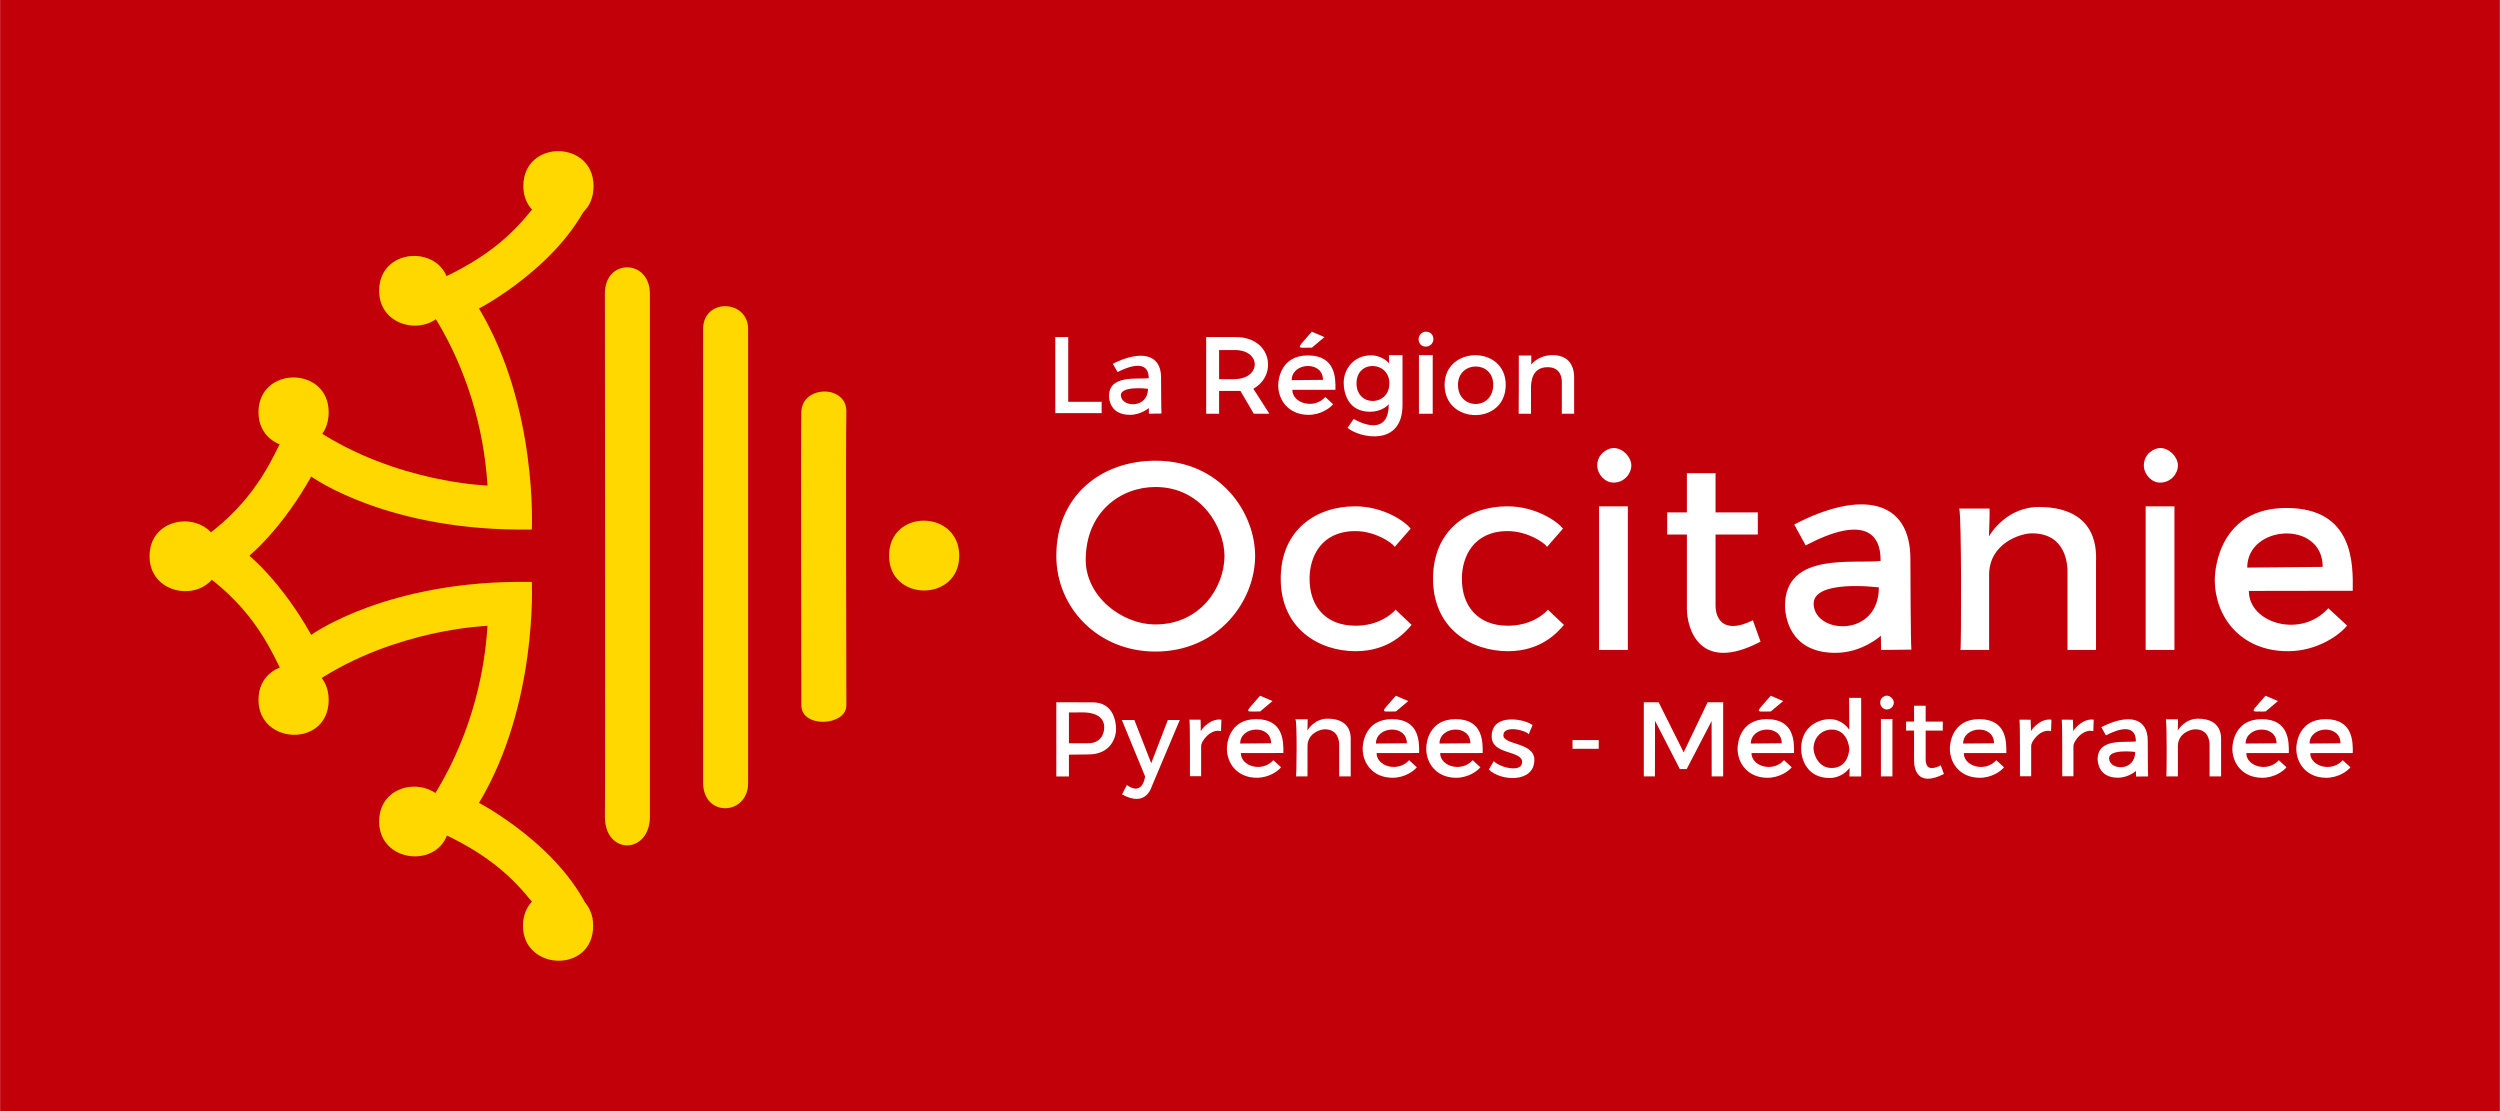 <svg clip-rule="evenodd" fill-rule="evenodd" height="1111" stroke-linejoin="round" stroke-miterlimit="2" viewBox="0 0 2657.48 1181.1" width="2500" xmlns="http://www.w3.org/2000/svg"><path d="m0 0h2657.48v1181.1h-2657.48z" fill="#c1000a"/><g fill="#ffd800"><path d="m945.018 590.847c0-50.406 74.615-49.187 74.615 0 0 49.188-74.615 49.188-74.615 0zm-302.098-278.869c0 35.801.529 517.016.011 556.282 0 41.241 47.827 39.96 47.827-.055v-556.047c0-36.724-47.838-37.822-47.838-.18zm104.428 37.81c0 31.054-.18 448.461.011 482.523.207 37.125 48.045 34.596 47.827-.048v-482.318c0-31.925-47.838-33.194-47.838-.157zm104.427 88.062c-.676 20.446.004 289.617.011 312.048.008 24.452 47.835 22.089 47.827-.032 0 0-.68-292.104 0-311.913.991-28.894-46.882-29.012-47.838-.103zm-295.534-240.001c0-49.925 74.615-49.219 74.615 0 0 50.924-74.615 48.039-74.615 0zm-153.322 111.208c.091-49.434 74.615-49.22 74.615 0 0 50.923-74.704 48.039-74.615 0zm-128.259 129.198c.091-49.433 74.615-49.219 74.615 0 0 50.924-74.704 48.039-74.615 0zm-115.82 153.053c.091-49.434 74.615-49.219 74.615 0 0 50.924-74.704 48.039-74.615 0zm115.82 152.721c.091-49.433 74.615-49.219 74.615 0 0 50.924-74.704 48.039-74.615 0zm128.259 129.245c.091-49.434 74.615-49.22 74.615 0 0 50.923-74.704 48.039-74.615 0zm152.913 110.938c.091-49.434 74.615-49.22 74.615 0 0 50.923-74.703 48.039-74.615 0z"/><path d="m629.79 204.955c-74.37-32.37-33.041 44.336-188.865 102.826 0 0 68.935 77.462 77.22 208.414 0 0-97.137-2.927-182.275-59.26-41.019-48.553-19.59 48.521-126.609 119.636-19.438 74.479 63.759 32.748 121.493-69.955 0 0 80.915 59.036 234.504 56.3 0 0 6.49-130.418-56.157-234.923 0 0 91.052-47.3 120.689-123.038z"/><path d="m629.79 976.588c-74.37 32.37-33.041-44.337-188.865-102.826 0 0 68.935-77.462 77.22-208.414 0 0-97.137 2.927-182.275 59.26-41.019 48.553-19.59-48.521-126.609-119.636-19.438-74.479 63.759-32.748 121.493 69.955 0 0 80.915-59.037 234.504-56.3 0 0 6.49 130.418-56.157 234.923 0 0 91.052 47.299 120.689 123.038z"/></g><path d="m1135.49 427.184h35.533v12.027h-49.292v-80.846h13.759zm85.54-25.091c.218-11.97-7.747-19.299-33.082-6.562l-5.047-8.841c29.739-14.881 51.293-10.436 51.293 14.519 0 0 .112 37.007.448 38.438l-13.395.143s-.091-3.159-.091-6.02c0 0-8.143 7.246-20.074 7.246-20.886 0-22.248-16.504-22.248-19.955 0-23.044 30.808-17.576 42.196-18.968zm-.763 11.225s-29.746-3.69-28.78 7.456c1.08 12.466 28.78 13.7 28.78-7.456zm75.633 26.513h-13.752v-81.466h31.532c38.146 0 44.583 40.629 18.62 54.902l17.027 26.564h-16.575l-14.157-24.196h-22.695zm0-36.691 15.606-.04c29.55 0 29.464-30.96 1.202-30.96h-16.808zm110.42.679c0-20.739-33.285-18.635-33.285.315zm-15.98-25.979c29.777 0 29.397 24.826 29.235 36.52l-45.824.071c0 14.314 23.075 21.115 35.042 7.632l8.285 7.628c-3.27 4.212-13.241 11.325-26.093 11.325-20.937 0-32.261-15.289-32.261-31.462 0-6.027 2.849-31.714 31.616-31.714zm4.188-8.246c-17.714 0-16.681 2.483-.032-16.984l13.419 5.755zm44.402 75.754c13.904 7.968 37.334 14.735 37.334-15.665 0 0-6.186 7.945-19.75 8.043-23.145.167-28.167-19.482-28.167-30.878 0-14.24 10.518-29.308 29.638-29.123 8.33.081 16.375 5.23 18.616 8.768l-.174-8.961 14.435.061v53.057c0 44.855-46.093 34.829-58.379 24.232zm3.034-37.883c0 25.546 34.94 24.634 34.94.045 0-23.867-34.94-25.231-34.94-.045zm81.026 32.366h-14.656v-62.299h14.656zm.717-79.349c0 4.384-3.606 8.025-7.991 8.025-6.064 0-7.745-5.051-7.745-7.741 0-4.829 3.756-8.156 7.691-8.156 6.173 0 8.045 4.702 8.045 7.872zm76.893 48.702c0 43.235-65 42.377-65 0 0-41.628 65-42.547 65 0zm-13.298-.252c0-26.017-37.462-25.563-37.462.183 0 26.951 37.462 27.406 37.462-.183zm40.468-30.962c.186 1.566-.102 9.798-.102 9.798.836-1.654 8.889-10.236 22.582-10.236 22.415 0 23.082 18.654 23.082 23.93v38.369h-13.107v-34.323c0-2.524-.568-15.149-15.068-15.149-17.166 0-17.7 16.384-17.7 22.561v26.911h-13.107s.32-59.86.134-61.861zm-293.59 212.984c0 48.21-39.191 101.728-105.961 101.728-61.124 0-105.398-46.588-105.398-101.728 0-63.523 47.215-101.182 105.398-101.182 69.774 0 105.961 55.842 105.961 101.182zm-32.573 0c0-28.508-23.245-73.224-73.44-73.224-37.412 0-74.088 27.1-74.088 77.455 0 38.581 38.071 68.648 74.14 68.648 47.557 0 73.388-39.414 73.388-72.879zm181.013-9.592c-3.124-4.723-21.028-16.745-41.898-16.745-36.369 0-48.68 27.333-48.68 50.665 0 28.578 16.441 49.912 48.992 49.912 24.108 0 38.484-12.15 42.44-17.079l17.085 16.209c-6.247 7.188-23.591 27.973-59.525 27.973-39.175 0-79.642-24.219-79.642-77.015 0-52.096 37.701-77.016 79.017-77.016 30.105 0 53.069 15.93 59.107 23.734zm161.93 0c-3.124-4.723-21.028-16.745-41.898-16.745-36.369 0-48.68 27.333-48.68 50.665 0 28.578 16.442 49.912 48.992 49.912 24.108 0 38.484-12.15 42.44-17.079l17.085 16.209c-6.246 7.188-23.591 27.973-59.525 27.973-39.175 0-79.642-24.219-79.642-77.015 0-52.096 37.701-77.016 79.018-77.016 30.104 0 53.068 15.93 59.106 23.734zm85.88 109.556h-30.615v-152.652h30.615zm3.69-196.098c0 8.74-7.449 18.241-18.998 18.241-9.199 0-17.236-9.042-17.236-18.241 0-12.751 11.591-18.546 17.236-18.546 10.193 0 18.998 9.805 18.998 18.546zm134.46 73.464h-44.926v75.633c0 11.412 6.466 31.812 39.668 15.517l8.177 22.689c-64.718 34.125-78.315-13.709-78.315-35.144v-78.695h-20.933v-23.577h20.933v-41.644h30.47v41.644h44.926zm130.52 28.007c.524-30.062-18.654-48.471-79.654-16.48l-12.151-22.206c71.604-37.372 123.499-26.209 123.499 36.466 0 0 .269 92.944 1.08 96.538l-32.251.36s-.22-7.933-.22-15.12c0 0-19.607 18.199-48.334 18.199-50.288 0-53.567-41.45-53.567-50.117 0-57.877 74.178-44.144 101.598-47.64zm-1.839 28.194s-71.621-9.269-69.295 18.724c2.601 31.309 69.295 34.408 69.295-18.724zm117.659-83.841c.454 3.805-.622 29.719-.622 29.719 2.045-4.016 19.781-31.789 53.89-31.424 64.58.692 59.954 50.317 59.954 58.771v93.208h-30.335v-83.38c0-6.129-.903-40.555-37.765-40.555-12.721 0-45.559 10.988-45.559 44.043v79.892h-30.481c.893-.113 1.301-145.692-1.363-150.274zm196.59 150.274h-30.615v-152.652h30.615zm3.691-196.098c0 8.74-7.45 18.241-18.998 18.241-9.199 0-17.237-9.042-17.237-18.241 0-12.751 11.592-18.546 17.237-18.546 10.193 0 18.998 9.805 18.998 18.546zm153.909 107.823c0-49.988-80.227-44.917-80.227.76zm-38.516-62.618c71.771 0 70.855 59.837 70.464 88.023l-110.448.171c0 34.501 55.617 50.894 84.462 18.397l19.967 18.384c-7.879 10.152-31.912 27.297-62.89 27.297-50.464 0-77.757-36.851-77.757-75.831 0-14.528 6.866-76.441 76.202-76.441zm-1307.774 206.565 38.502.047c23.425 0 25.036 22.495 25.036 28.894 0 6.899-4.536 26.523-29.546 26.523l-20.58.242v23.168h-13.412zm13.412 43.611 20.374-.051c12.803 0 17.153-9 17.153-17.094 0-2.466-.126-15.711-23.028-15.711l-14.499.104zm69.608-24.741 17.883 45.91 17.659-45.91h12.693l-29.195 69.228c-1.015 2.363-6.394 24.064-32.145 9.875l5.074-9.975c17.235 12.277 19.387-9.177 19.387-9.177l-24.684-59.951zm59.02 59.75s.255-54.908-.508-60.167l11.871.084c.169 1.523.123 12.23.123 12.23 1.692-3.554 11.393-13.952 22.01-12.26l-.451 12.198c-10.891-3.001-21.494 10.707-21.114 16.308v31.607zm86.27-35.073c0-20.465-32.845-18.389-32.845.311zm-15.768-25.636c29.383 0 29.008 24.498 28.848 36.037l-45.218.07c0 14.125 22.77 20.836 34.579 7.532l8.175 7.527c-3.226 4.156-13.065 11.175-25.747 11.175-20.661 0-31.835-15.087-31.835-31.046 0-5.947 2.811-31.295 31.198-31.295zm4.133-8.137c-17.48 0-16.461 2.45-.032-16.759l13.242 5.678zm50.555 8.313c.183 1.538-.349 11.994-.349 11.994.826-1.623 8.092-12.831 21.878-12.683 26.1.28 24.23 20.336 24.23 23.753v37.67h-12.26v-33.698c0-2.477-.365-16.391-15.263-16.391-5.141 0-18.413 4.441-18.413 17.8v32.289h-12.319c.731-.024 1.4-58.829-.551-60.734zm105.41 25.46c0-20.465-32.845-18.389-32.845.311zm-15.768-25.636c29.383 0 29.008 24.498 28.848 36.037l-45.218.07c0 14.125 22.77 20.836 34.579 7.532l8.175 7.527c-3.226 4.156-13.065 11.175-25.748 11.175-20.66 0-31.834-15.087-31.834-31.046 0-5.947 2.811-31.295 31.198-31.295zm4.133-8.137c-17.48 0-16.461 2.45-.032-16.759l13.241 5.678zm79.205 33.773c0-20.465-32.845-18.389-32.845.311zm-15.768-25.636c29.383 0 29.008 24.498 28.848 36.037l-45.218.07c0 14.125 22.77 20.836 34.579 7.532l8.175 7.527c-3.226 4.156-13.065 11.175-25.748 11.175-20.66 0-31.834-15.087-31.834-31.046 0-5.947 2.811-31.295 31.198-31.295zm77.748 16.133c-2.78-4.397-26.925-10.137-26.925.986 0 10.709 32.963 7.176 32.963 26.224 0 24.609-35.661 22.954-48.375 10.24l5.16-8.918c7.185 7.185 30.229 12.44 30.229 1.01 0-12.801-32.399-7.368-32.399-27.286 0-26.266 37.491-17.867 43.437-11.922zm46.62 6.136h27.833v9.259h-27.833zm91.55-40.17 26.582 53.174 25.448-53.174h16.567v78.811h-12.227l-.079-58.884-26.48 51.07h-7.272l-26.385-51.303-.108 59.117h-11.831v-78.811zm130.85 43.537c0-20.465-32.845-18.389-32.845.311zm-15.769-25.636c29.384 0 29.009 24.498 28.849 36.037l-45.218.07c0 14.125 22.77 20.836 34.579 7.532l8.175 7.527c-3.226 4.156-13.066 11.175-25.748 11.175-20.66 0-31.834-15.087-31.834-31.046 0-5.947 2.81-31.295 31.197-31.295zm4.133-8.137c-17.479 0-16.46 2.45-.032-16.759l13.242 5.678zm83.786 59.824c-2.285 3.542-9.864 10.902-21.202 10.902-24.596 0-30.337-20.816-30.337-31.011 0-25.025 20.341-31.59 30.21-31.59 12.444 0 18.924 8.4 21.04 11.283l-.247-33.866h12.845v83.578h-12.464zm-38.362-20.109c0 4.576 4.494 20.353 19.229 20.353 16.993 0 18.77-17.429 18.77-20.229s-2.379-20.632-18.698-20.632c-10.093 0-19.301 7.886-19.301 20.508zm83.892 29.332h-12.251v-61.086h12.251zm1.477-78.471c0 3.497-2.981 7.299-7.603 7.299-3.681 0-6.897-3.618-6.897-7.299 0-5.103 4.638-7.422 6.897-7.422 4.079 0 7.603 3.924 7.603 7.422zm52.063 29.759h-18.204v30.647c0 4.624 1.076 13.885 16.074 6.287l3.313 9.194c-28.411 14.359-31.734-5.762-31.734-14.241v-31.887h-8.482v-9.554h8.482v-16.874h12.347v16.874h18.204zm54.46 13.438c0-20.465-32.845-18.389-32.845.311zm-15.768-25.636c29.383 0 29.008 24.498 28.848 36.037l-45.218.07c0 14.125 22.77 20.836 34.579 7.532l8.175 7.527c-3.226 4.156-13.065 11.175-25.747 11.175-20.661 0-31.835-15.087-31.835-31.046 0-5.947 2.811-31.295 31.198-31.295zm43.328 60.709s.256-54.908-.507-60.167l11.871.084c.169 1.523.341 12.218.341 12.218 1.693-3.554 11.175-13.94 21.792-12.248l-.451 12.198c-10.891-3.001-21.494 10.707-21.114 16.308v31.607zm44.93 0s.256-54.908-.507-60.167l11.871.084c.169 1.523.341 12.218.341 12.218 1.693-3.554 11.175-13.94 21.792-12.248l-.451 12.198c-10.891-3.001-21.494 10.707-21.114 16.308v31.607zm78.27-36.941c.209-11.835-7.453-19.083-31.826-6.488l-4.855-8.743c28.61-14.713 49.344-10.318 49.344 14.357 0 0 .108 36.593.432 38.008l-12.886.141s-.088-3.123-.088-5.953c0 0-7.834 7.166-19.312 7.166-20.092 0-21.403-16.32-21.403-19.732 0-22.786 29.639-17.38 40.594-18.756zm-.735 11.1s-28.616-3.649-27.686 7.372c1.039 12.327 27.686 13.547 27.686-7.372zm45.615-34.692c.184 1.538-.313 12.035-.313 12.035.826-1.623 8.056-12.872 21.842-12.724 26.1.28 24.231 20.336 24.231 23.753v37.67h-12.26v-33.698c0-2.477-.366-16.391-15.263-16.391-5.142 0-18.413 4.441-18.413 17.8v32.289h-12.32c.452.038.778-58.675-.551-60.734zm104.68 25.46c0-20.465-32.845-18.389-32.845.311zm-15.768-25.636c29.383 0 29.008 24.498 28.848 36.037l-45.218.07c0 14.125 22.77 20.836 34.579 7.532l8.175 7.527c-3.226 4.156-13.065 11.175-25.748 11.175-20.66 0-31.834-15.087-31.834-31.046 0-5.947 2.811-31.295 31.198-31.295zm4.133-8.137c-17.48 0-16.461 2.45-.032-16.759l13.241 5.678zm79.625 33.773c0-20.465-32.846-18.389-32.846.311zm-15.769-25.636c29.384 0 29.008 24.498 28.849 36.037l-45.219.07c0 14.125 22.77 20.836 34.579 7.532l8.175 7.527c-3.226 4.156-13.065 11.175-25.747 11.175-20.661 0-31.835-15.087-31.835-31.046 0-5.947 2.811-31.295 31.198-31.295z" fill="#fff" fill-rule="nonzero"/></svg>